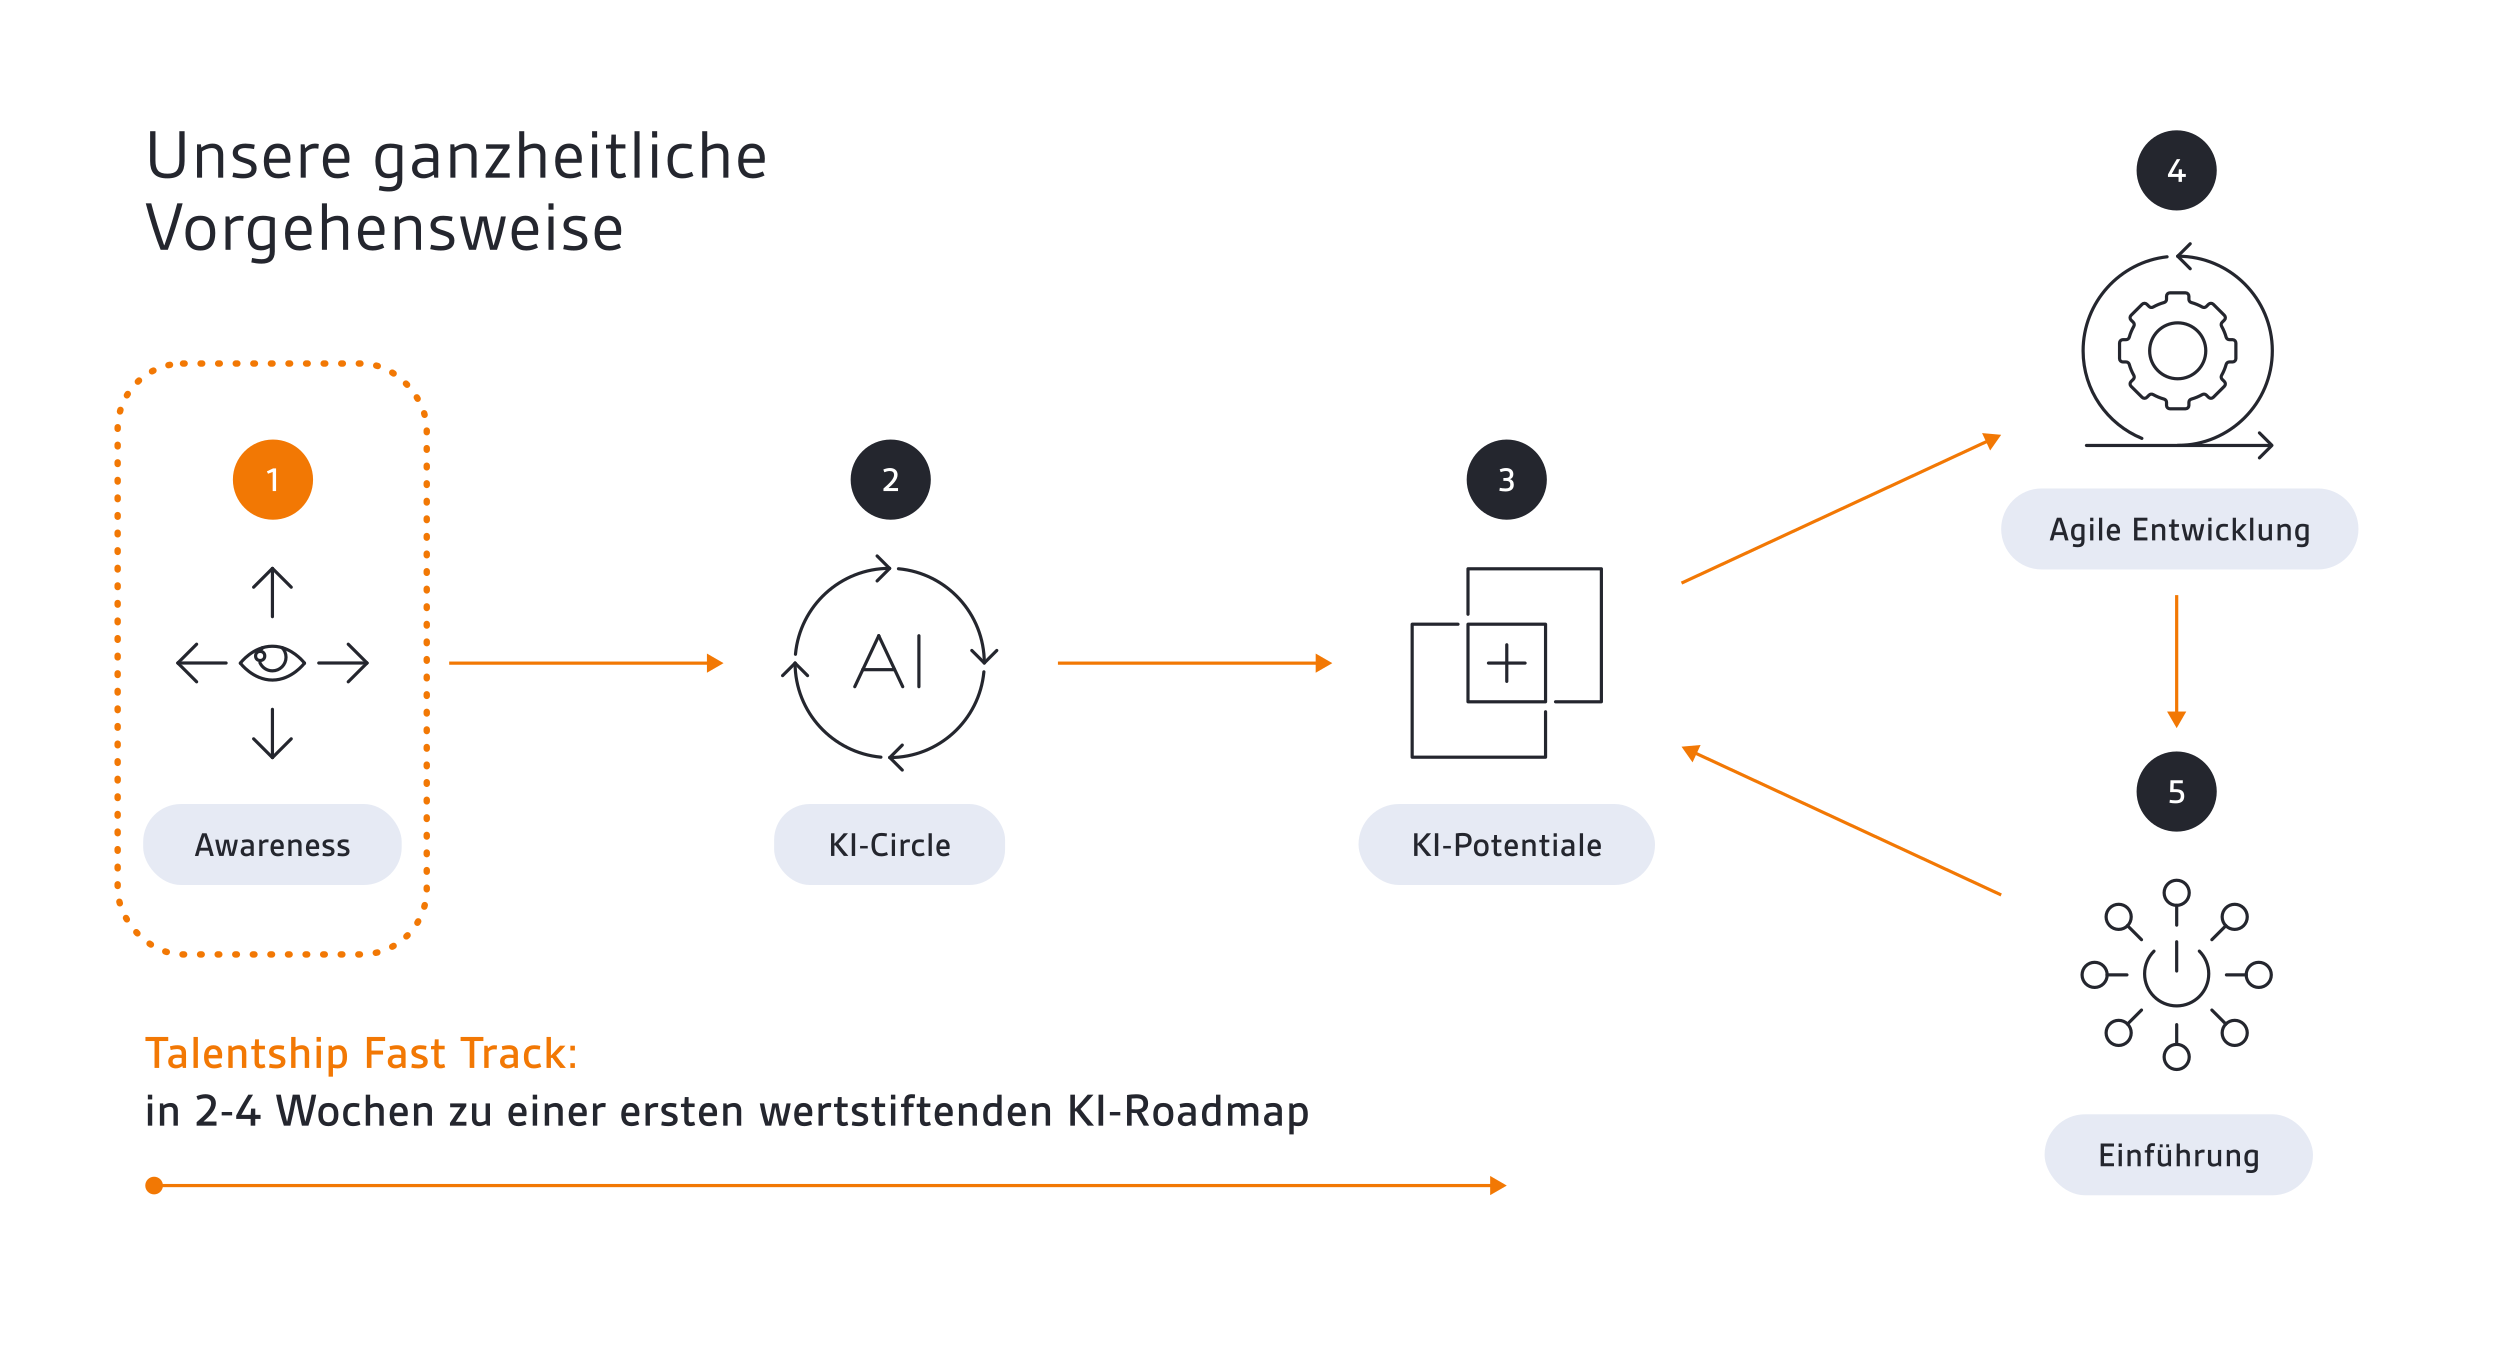 <?xml version="1.0" encoding="UTF-8"?>
<svg preserveAspectRatio="xMidYMid slice" width="68px" height="37px" xmlns="http://www.w3.org/2000/svg" id="Ebene_1" viewBox="0 0 1559.055 850.394">
  <rect y="0" width="1559.055" height="850.394" fill="#fff"></rect>
  <path d="m96.372,650.255h-5.67v-2.55h14.22v2.55h-5.67v16.77h-2.88v-16.77Z" fill="#f27804"></path>
  <path d="m110.742,658.684c.75,0,1.71.061,2.55.18v-.959c0-1.98-.96-2.641-2.85-2.641-1.26,0-2.85.3-3.99.601l-.48-2.311c1.29-.33,2.97-.689,4.65-.689,3.27,0,5.4,1.35,5.4,4.739v9.42h-2.01l-.27-1.17c-.96.78-2.34,1.47-4.11,1.47-2.58,0-4.74-1.47-4.74-4.319,0-2.88,2.19-4.32,5.85-4.32h0Zm-.63,6.39c1.17,0,2.37-.45,3.18-1.08v-3.149c-.84-.09-1.92-.15-2.52-.15-1.89,0-3.09.66-3.09,2.221,0,1.439.99,2.159,2.43,2.159h0Z" fill="#f27804"></path>
  <path d="m120.672,647.705h2.729v19.319h-2.729v-19.319h0Z" fill="#f27804"></path>
  <path d="m133.121,652.865c3.6,0,5.43,2.46,5.43,6.18,0,.689-.06,1.439-.18,2.04h-8.339c.18,2.43,1.2,3.84,3.6,3.84,1.38,0,2.79-.45,3.93-.931l.84,2.19c-1.35.63-3,1.14-4.86,1.14-4.02,0-6.3-2.31-6.3-7.109,0-4.65,2.13-7.35,5.88-7.35h0Zm2.7,6.06c-.03-2.04-.72-3.66-2.73-3.66-1.98,0-2.91,1.53-3.06,3.66h5.79Z" fill="#f27804"></path>
  <path d="m142.391,653.165h2.04l.21,1.2c1.2-.84,2.73-1.5,4.47-1.5,2.939,0,4.5,1.77,4.5,4.649v9.51h-2.73v-9.18c0-1.74-.78-2.58-2.37-2.58-1.26,0-2.52.54-3.39,1.08v10.68h-2.729v-13.859h-.001Z" fill="#f27804"></path>
  <path d="m158.74,655.445h-2.04v-2.04l2.16-.12.21-4.08h2.4v3.96h3.75v2.28h-3.75v7.709c0,1.2.36,1.771,1.41,1.771.6,0,1.32-.181,2.04-.45l.66,2.16c-.84.359-1.92.659-3.09.659-2.31,0-3.75-1.17-3.75-3.989v-7.859h0Z" fill="#f27804"></path>
  <path d="m168.16,664.414c1.11.24,2.76.511,4.08.511,1.71,0,2.97-.45,2.97-1.71,0-1.17-1.14-1.47-3.18-2.13-2.28-.75-4.23-1.62-4.23-4.11,0-2.609,2.07-4.109,5.55-4.109,1.23,0,2.76.18,3.9.45l-.36,2.369c-1.02-.21-2.49-.42-3.6-.42-1.8,0-2.7.57-2.7,1.53,0,1.2,1.35,1.41,3.39,2.1,2.43.84,4.02,1.71,4.02,4.14,0,2.73-1.95,4.29-5.88,4.29-1.44,0-3.06-.21-4.35-.51l.39-2.4h0Z" fill="#f27804"></path>
  <path d="m181.57,647.705h2.729v6.39c1.08-.689,2.43-1.229,3.99-1.229,2.94,0,4.5,1.77,4.5,4.649v9.51h-2.73v-9.18c0-1.74-.78-2.58-2.37-2.58-1.26,0-2.52.54-3.39,1.08v10.68h-2.729v-19.319h0Z" fill="#f27804"></path>
  <path d="m197.41,647.705h2.729v2.97h-2.729v-2.97Zm0,5.46h2.729v13.859h-2.729v-13.859Z" fill="#f27804"></path>
  <path d="m207.639,672.484h-2.729v-19.319h2.04l.27,1.08c.99-.75,2.22-1.38,3.96-1.38,3.39,0,5.25,2.34,5.25,7.17,0,4.919-1.92,7.289-5.94,7.289-.99,0-1.95-.149-2.85-.33v5.49h0Zm2.58-7.47c2.7,0,3.42-1.59,3.42-4.83,0-3.51-.84-4.92-2.97-4.92-1.14,0-2.19.42-3.03.931v8.459c.87.24,1.83.36,2.58.36Z" fill="#f27804"></path>
  <path d="m228.79,647.705h11.37v2.55h-8.49v5.94h7.2v2.489h-7.2v8.34h-2.88v-19.319h0Z" fill="#f27804"></path>
  <path d="m247.66,658.684c.75,0,1.71.061,2.55.18v-.959c0-1.98-.96-2.641-2.85-2.641-1.26,0-2.85.3-3.99.601l-.48-2.311c1.29-.33,2.97-.689,4.65-.689,3.27,0,5.4,1.35,5.4,4.739v9.42h-2.01l-.27-1.17c-.96.78-2.34,1.47-4.11,1.47-2.58,0-4.74-1.47-4.74-4.319,0-2.88,2.19-4.32,5.85-4.32h0Zm-.63,6.39c1.17,0,2.37-.45,3.18-1.08v-3.149c-.84-.09-1.92-.15-2.52-.15-1.89,0-3.09.66-3.09,2.221,0,1.439.99,2.159,2.43,2.159h0Z" fill="#f27804"></path>
  <path d="m256.9,664.414c1.11.24,2.76.511,4.08.511,1.71,0,2.97-.45,2.97-1.71,0-1.17-1.14-1.47-3.18-2.13-2.28-.75-4.23-1.62-4.23-4.11,0-2.609,2.07-4.109,5.55-4.109,1.23,0,2.76.18,3.9.45l-.36,2.369c-1.02-.21-2.49-.42-3.6-.42-1.8,0-2.7.57-2.7,1.53,0,1.2,1.35,1.41,3.39,2.1,2.43.84,4.02,1.71,4.02,4.14,0,2.73-1.95,4.29-5.88,4.29-1.44,0-3.06-.21-4.35-.51l.39-2.4h0Z" fill="#f27804"></path>
  <path d="m270.82,655.445h-2.04v-2.04l2.16-.12.21-4.08h2.4v3.96h3.75v2.28h-3.75v7.709c0,1.2.36,1.771,1.41,1.771.6,0,1.32-.181,2.04-.45l.66,2.16c-.84.359-1.92.659-3.09.659-2.31,0-3.75-1.17-3.75-3.989v-7.859h0Z" fill="#f27804"></path>
  <path d="m292.899,650.255h-5.669v-2.55h14.219v2.55h-5.67v16.77h-2.88v-16.77h0Z" fill="#f27804"></path>
  <path d="m301.99,653.165h2.04l.3,1.62c1.2-1.32,2.49-1.92,4.02-1.92.54,0,1.17.06,1.62.149l-.24,2.521c-.57-.09-1.02-.12-1.44-.12-1.56,0-2.669.51-3.57,1.47v10.14h-2.729v-13.859h0Z" fill="#f27804"></path>
  <path d="m317.679,658.684c.75,0,1.71.061,2.55.18v-.959c0-1.98-.96-2.641-2.85-2.641-1.26,0-2.85.3-3.99.601l-.48-2.311c1.29-.33,2.97-.689,4.65-.689,3.27,0,5.4,1.35,5.4,4.739v9.42h-2.01l-.27-1.17c-.96.78-2.34,1.47-4.11,1.47-2.58,0-4.74-1.47-4.74-4.319,0-2.88,2.19-4.32,5.85-4.32h0Zm-.63,6.39c1.17,0,2.37-.45,3.18-1.08v-3.149c-.84-.09-1.92-.15-2.52-.15-1.89,0-3.09.66-3.09,2.221,0,1.439.99,2.159,2.43,2.159h0Z" fill="#f27804"></path>
  <path d="m326.709,660.035c0-4.38,1.709-7.17,6.569-7.17,1.23,0,2.49.18,3.66.45l-.36,2.31c-.96-.18-2.25-.36-3.24-.36-2.79,0-3.84,1.38-3.84,4.83,0,2.91.75,4.8,3.54,4.8,1.2,0,2.67-.36,3.75-.78l.75,2.25c-1.29.54-2.939.96-4.62.96-4.29,0-6.209-2.64-6.209-7.289h0Z" fill="#f27804"></path>
  <path d="m340.839,647.705h2.729v11.46l.12.029c2.01-2.069,3.9-4.17,5.52-6.029h3.33l.03.06c-1.71,1.98-3.78,4.141-5.76,6.12,1.56,2.189,3.72,4.979,6.06,7.62l-.03.06h-3.48c-1.65-1.89-3.45-4.26-4.83-6.27h-.96v6.27h-2.729v-19.319h0Z" fill="#f27804"></path>
  <path d="m355.688,653.165h2.82v2.97h-2.82v-2.97Zm0,10.89h2.82v2.97h-2.82v-2.97Z" fill="#f27804"></path>
  <path d="m92.202,683.705h2.729v2.97h-2.729v-2.97Zm0,5.46h2.729v13.859h-2.729v-13.859Z" fill="#24262e"></path>
  <path d="m99.702,689.165h2.039l.21,1.2c1.2-.84,2.73-1.5,4.471-1.5,2.939,0,4.499,1.77,4.499,4.649v9.51h-2.729v-9.18c0-1.74-.78-2.58-2.37-2.58-1.26,0-2.52.54-3.39,1.08v10.68h-2.729v-13.859h0Z" fill="#24262e"></path>
  <path d="m122.621,700.864c5.64-4.859,9.03-8.489,9.03-11.729,0-1.95-1.23-3.18-3.66-3.18-1.59,0-3.39.54-4.62,1.05l-.87-2.31c1.53-.69,3.63-1.29,5.67-1.29,3.69,0,6.45,1.95,6.45,5.67,0,4.199-3.57,7.709-7.62,11.279l.03.12h7.979v2.55h-12.39v-2.16h0Z" fill="#24262e"></path>
  <path d="m138.251,694.505h6.51v2.13h-6.51v-2.13Z" fill="#24262e"></path>
  <path d="m147.31,696.724c2.16-4.2,4.771-8.579,7.53-13.02h2.97c-2.64,4.29-5.189,8.55-7.319,12.6h5.819l.271-3.93h2.609v3.93h3.3v2.55h-3.3v4.17h-2.88v-4.17h-9v-2.13h0Z" fill="#24262e"></path>
  <path d="m172.152,683.705h2.97c.99,5.37,2.43,11.58,3.84,16.68h.12c1.17-4.92,2.52-11.22,3.48-16.68h4.32c.96,5.46,2.31,11.76,3.48,16.68h.12c1.41-5.1,2.85-11.31,3.84-16.68h2.88c-1.23,6.63-3.27,14.729-4.86,19.319h-4.05c-1.02-4.14-2.55-11.1-3.54-16.379h-.12c-.99,5.279-2.52,12.239-3.54,16.379h-4.08c-1.56-4.59-3.63-12.689-4.86-19.319h0Z" fill="#24262e"></path>
  <path d="m198.521,696.094c0-4.35,1.71-7.229,6.27-7.229,4.53,0,6.24,2.88,6.24,7.229s-1.71,7.229-6.24,7.229c-4.56,0-6.27-2.88-6.27-7.229Zm9.72,0c0-2.729-.63-4.83-3.45-4.83-2.85,0-3.479,2.101-3.479,4.83s.63,4.83,3.479,4.83c2.82,0,3.45-2.101,3.45-4.83Z" fill="#24262e"></path>
  <path d="m213.971,696.035c0-4.38,1.709-7.17,6.569-7.17,1.23,0,2.49.18,3.66.45l-.36,2.31c-.96-.18-2.25-.36-3.24-.36-2.79,0-3.84,1.38-3.84,4.83,0,2.91.75,4.8,3.54,4.8,1.2,0,2.67-.36,3.75-.78l.75,2.25c-1.29.54-2.939.96-4.62.96-4.29,0-6.209-2.64-6.209-7.289h0Z" fill="#24262e"></path>
  <path d="m228.101,683.705h2.729v6.39c1.08-.689,2.43-1.229,3.99-1.229,2.939,0,4.5,1.77,4.5,4.649v9.51h-2.73v-9.18c0-1.74-.78-2.58-2.37-2.58-1.26,0-2.52.54-3.39,1.08v10.68h-2.729v-19.319h0Z" fill="#24262e"></path>
  <path d="m248.89,688.865c3.6,0,5.43,2.46,5.43,6.18,0,.689-.06,1.439-.18,2.04h-8.339c.18,2.43,1.2,3.84,3.6,3.84,1.38,0,2.79-.45,3.93-.931l.84,2.19c-1.35.63-3,1.14-4.86,1.14-4.02,0-6.3-2.31-6.3-7.109,0-4.65,2.13-7.35,5.88-7.35h-.001Zm2.7,6.06c-.03-2.04-.72-3.66-2.73-3.66-1.979,0-2.91,1.53-3.06,3.66h5.79Z" fill="#24262e"></path>
  <path d="m258.16,689.165h2.04l.21,1.2c1.2-.84,2.73-1.5,4.47-1.5,2.94,0,4.5,1.77,4.5,4.649v9.51h-2.73v-9.18c0-1.74-.78-2.58-2.37-2.58-1.26,0-2.52.54-3.39,1.08v10.68h-2.729v-13.859h0Z" fill="#24262e"></path>
  <path d="m280.599,701.314l6.6-9.75h-6.479v-2.399h10.08v1.71l-6.6,9.749h6.66v2.4h-10.259v-1.71h-.002Z" fill="#24262e"></path>
  <path d="m294.339,689.165h2.73v9.18c0,1.74.81,2.58,2.4,2.58,1.23,0,2.52-.511,3.36-1.05v-10.71h2.73v13.859h-2.04l-.24-1.17c-1.17.84-2.7,1.47-4.41,1.47-2.94,0-4.53-1.77-4.53-4.649v-9.51Z" fill="#24262e"></path>
  <path d="m322.959,688.865c3.6,0,5.43,2.46,5.43,6.18,0,.689-.06,1.439-.18,2.04h-8.339c.18,2.43,1.2,3.84,3.6,3.84,1.38,0,2.79-.45,3.93-.931l.84,2.19c-1.35.63-3,1.14-4.86,1.14-4.02,0-6.3-2.31-6.3-7.109,0-4.65,2.13-7.35,5.88-7.35h-.001Zm2.7,6.06c-.03-2.04-.72-3.66-2.73-3.66-1.98,0-2.91,1.53-3.06,3.66h5.79Z" fill="#24262e"></path>
  <path d="m332.229,683.705h2.729v2.97h-2.729v-2.97Zm0,5.46h2.729v13.859h-2.729v-13.859Z" fill="#24262e"></path>
  <path d="m339.728,689.165h2.04l.21,1.2c1.2-.84,2.73-1.5,4.47-1.5,2.94,0,4.5,1.77,4.5,4.649v9.51h-2.73v-9.18c0-1.74-.78-2.58-2.37-2.58-1.26,0-2.52.54-3.39,1.08v10.68h-2.729v-13.859h0Z" fill="#24262e"></path>
  <path d="m360.518,688.865c3.6,0,5.43,2.46,5.43,6.18,0,.689-.06,1.439-.18,2.04h-8.339c.18,2.43,1.2,3.84,3.6,3.84,1.38,0,2.79-.45,3.93-.931l.84,2.19c-1.35.63-3,1.14-4.86,1.14-4.02,0-6.3-2.31-6.3-7.109,0-4.65,2.13-7.35,5.88-7.35h-.001Zm2.7,6.06c-.03-2.04-.72-3.66-2.73-3.66-1.979,0-2.91,1.53-3.06,3.66h5.79Z" fill="#24262e"></path>
  <path d="m369.788,689.165h2.04l.3,1.62c1.2-1.32,2.49-1.92,4.02-1.92.54,0,1.17.06,1.62.149l-.24,2.521c-.57-.09-1.02-.12-1.44-.12-1.56,0-2.669.51-3.57,1.47v10.14h-2.729v-13.859h0Z" fill="#24262e"></path>
  <path d="m393.307,688.865c3.6,0,5.43,2.46,5.43,6.18,0,.689-.06,1.439-.18,2.04h-8.339c.18,2.43,1.2,3.84,3.6,3.84,1.38,0,2.79-.45,3.93-.931l.84,2.19c-1.35.63-3,1.14-4.86,1.14-4.02,0-6.3-2.31-6.3-7.109,0-4.65,2.13-7.35,5.88-7.35h-.001Zm2.7,6.06c-.03-2.04-.72-3.66-2.73-3.66-1.98,0-2.91,1.53-3.06,3.66h5.79Z" fill="#24262e"></path>
  <path d="m402.577,689.165h2.04l.3,1.62c1.2-1.32,2.49-1.92,4.02-1.92.54,0,1.17.06,1.62.149l-.24,2.521c-.57-.09-1.02-.12-1.44-.12-1.56,0-2.669.51-3.57,1.47v10.14h-2.729v-13.859h0Z" fill="#24262e"></path>
  <path d="m412.777,700.414c1.11.24,2.76.511,4.08.511,1.71,0,2.97-.45,2.97-1.71,0-1.17-1.14-1.47-3.18-2.13-2.28-.75-4.23-1.62-4.23-4.11,0-2.609,2.07-4.109,5.55-4.109,1.23,0,2.76.18,3.9.45l-.36,2.369c-1.02-.21-2.49-.42-3.6-.42-1.8,0-2.7.57-2.7,1.53,0,1.2,1.35,1.41,3.39,2.1,2.43.84,4.02,1.71,4.02,4.14,0,2.73-1.95,4.29-5.88,4.29-1.44,0-3.06-.21-4.35-.51l.39-2.4h0Z" fill="#24262e"></path>
  <path d="m426.696,691.445h-2.04v-2.04l2.16-.12.21-4.08h2.4v3.96h3.75v2.28h-3.75v7.709c0,1.2.36,1.771,1.41,1.771.6,0,1.32-.181,2.04-.45l.66,2.16c-.84.359-1.92.659-3.09.659-2.31,0-3.75-1.17-3.75-3.989v-7.859h0Z" fill="#24262e"></path>
  <path d="m441.757,688.865c3.6,0,5.43,2.46,5.43,6.18,0,.689-.06,1.439-.18,2.04h-8.339c.18,2.43,1.2,3.84,3.6,3.84,1.38,0,2.79-.45,3.93-.931l.84,2.19c-1.35.63-3,1.14-4.86,1.14-4.02,0-6.3-2.31-6.3-7.109,0-4.65,2.13-7.35,5.88-7.35h-.001Zm2.7,6.06c-.03-2.04-.72-3.66-2.73-3.66-1.98,0-2.91,1.53-3.06,3.66h5.79Z" fill="#24262e"></path>
  <path d="m451.026,689.165h2.04l.21,1.2c1.2-.84,2.73-1.5,4.47-1.5,2.94,0,4.5,1.77,4.5,4.649v9.51h-2.73v-9.18c0-1.74-.78-2.58-2.37-2.58-1.26,0-2.52.54-3.39,1.08v10.68h-2.729v-13.859h0Z" fill="#24262e"></path>
  <path d="m473.828,689.165h2.7c.72,3.93,1.62,7.859,2.67,11.369h.12c.84-3.479,1.71-7.619,2.34-11.369h3.72c.63,3.75,1.47,7.89,2.34,11.369h.12c1.02-3.51,1.92-7.439,2.64-11.369h2.61c-.81,4.71-2.19,10.38-3.45,13.859h-3.66c-.84-3.33-1.77-7.62-2.46-11.43h-.12c-.69,3.81-1.62,8.1-2.46,11.43h-3.66c-1.23-3.479-2.61-9.149-3.45-13.859Z" fill="#24262e"></path>
  <path d="m501.157,688.865c3.6,0,5.43,2.46,5.43,6.18,0,.689-.06,1.439-.18,2.04h-8.339c.18,2.43,1.2,3.84,3.6,3.84,1.38,0,2.79-.45,3.93-.931l.84,2.19c-1.35.63-3,1.14-4.86,1.14-4.02,0-6.3-2.31-6.3-7.109,0-4.65,2.13-7.35,5.88-7.35h-.001Zm2.7,6.06c-.03-2.04-.72-3.66-2.73-3.66-1.979,0-2.91,1.53-3.06,3.66h5.79Z" fill="#24262e"></path>
  <path d="m510.457,689.165h2.04l.3,1.62c1.2-1.32,2.49-1.92,4.02-1.92.54,0,1.17.06,1.62.149l-.24,2.521c-.57-.09-1.02-.12-1.44-.12-1.56,0-2.669.51-3.57,1.47v10.14h-2.729v-13.859h0Z" fill="#24262e"></path>
  <path d="m522.156,691.445h-2.04v-2.04l2.16-.12.21-4.08h2.4v3.96h3.75v2.28h-3.75v7.709c0,1.2.36,1.771,1.41,1.771.6,0,1.32-.181,2.04-.45l.66,2.16c-.84.359-1.92.659-3.09.659-2.31,0-3.75-1.17-3.75-3.989v-7.859h0Z" fill="#24262e"></path>
  <path d="m531.576,700.414c1.11.24,2.76.511,4.08.511,1.71,0,2.97-.45,2.97-1.71,0-1.17-1.14-1.47-3.18-2.13-2.28-.75-4.23-1.62-4.23-4.11,0-2.609,2.07-4.109,5.55-4.109,1.23,0,2.76.18,3.9.45l-.36,2.369c-1.02-.21-2.49-.42-3.6-.42-1.8,0-2.7.57-2.7,1.53,0,1.2,1.35,1.41,3.39,2.1,2.43.84,4.02,1.71,4.02,4.14,0,2.73-1.95,4.29-5.88,4.29-1.44,0-3.06-.21-4.35-.51l.39-2.4h0Z" fill="#24262e"></path>
  <path d="m545.496,691.445h-2.04v-2.04l2.16-.12.21-4.08h2.4v3.96h3.75v2.28h-3.75v7.709c0,1.2.36,1.771,1.41,1.771.6,0,1.32-.181,2.04-.45l.66,2.16c-.84.359-1.92.659-3.09.659-2.31,0-3.75-1.17-3.75-3.989v-7.859h0Z" fill="#24262e"></path>
  <path d="m555.606,683.705h2.729v2.97h-2.729v-2.97Zm0,5.46h2.729v13.859h-2.729v-13.859Z" fill="#24262e"></path>
  <path d="m563.945,691.445h-2.04v-2.04l2.04-.12v-1.41c0-3,1.59-4.47,4.62-4.47.75,0,1.44.09,2.1.18l-.18,2.37c-.54-.09-1.23-.15-1.74-.15-1.44,0-2.07.511-2.07,2.07v1.29h3.06v2.28h-3.06v11.579h-2.73v-11.579h0Z" fill="#24262e"></path>
  <path d="m573.695,691.445h-2.04v-2.04l2.16-.12.21-4.08h2.4v3.96h3.75v2.28h-3.75v7.709c0,1.2.36,1.771,1.41,1.771.6,0,1.32-.181,2.04-.45l.66,2.16c-.84.359-1.92.659-3.09.659-2.31,0-3.75-1.17-3.75-3.989v-7.859h0Z" fill="#24262e"></path>
  <path d="m588.754,688.865c3.6,0,5.43,2.46,5.43,6.18,0,.689-.06,1.439-.18,2.04h-8.339c.18,2.43,1.2,3.84,3.6,3.84,1.38,0,2.79-.45,3.93-.931l.84,2.19c-1.35.63-3,1.14-4.86,1.14-4.02,0-6.3-2.31-6.3-7.109,0-4.65,2.13-7.35,5.88-7.35h-.001Zm2.7,6.06c-.03-2.04-.72-3.66-2.73-3.66-1.979,0-2.91,1.53-3.06,3.66h5.79Z" fill="#24262e"></path>
  <path d="m598.024,689.165h2.04l.21,1.2c1.2-.84,2.73-1.5,4.47-1.5,2.94,0,4.5,1.77,4.5,4.649v9.51h-2.73v-9.18c0-1.74-.78-2.58-2.37-2.58-1.26,0-2.52.54-3.39,1.08v10.68h-2.729v-13.859h0Z" fill="#24262e"></path>
  <path d="m613.114,696.184c0-4.859,1.98-7.319,5.97-7.319.99,0,1.92.149,2.82.3v-5.46h2.73v19.319h-2.04l-.27-1.05c-1.02.78-2.16,1.35-3.84,1.35-3.36,0-5.37-2.22-5.37-7.14h0Zm8.79,3.81v-8.489c-.81-.18-1.74-.3-2.49-.3-2.64,0-3.51,1.56-3.51,4.949,0,3.36.84,4.771,3,4.771,1.08,0,2.13-.36,3-.931h0Z" fill="#24262e"></path>
  <path d="m634.353,688.865c3.6,0,5.43,2.46,5.43,6.18,0,.689-.06,1.439-.18,2.04h-8.339c.18,2.43,1.2,3.84,3.6,3.84,1.38,0,2.79-.45,3.93-.931l.84,2.19c-1.35.63-3,1.14-4.86,1.14-4.02,0-6.3-2.31-6.3-7.109,0-4.65,2.13-7.35,5.88-7.35h-.001Zm2.7,6.06c-.03-2.04-.72-3.66-2.73-3.66-1.98,0-2.91,1.53-3.06,3.66h5.79Z" fill="#24262e"></path>
  <path d="m643.623,689.165h2.04l.21,1.2c1.2-.84,2.73-1.5,4.47-1.5,2.939,0,4.5,1.77,4.5,4.649v9.51h-2.73v-9.18c0-1.74-.78-2.58-2.37-2.58-1.26,0-2.52.54-3.39,1.08v10.68h-2.729v-13.859h0Z" fill="#24262e"></path>
  <path d="m667.472,683.705h2.88v8.76l.09.03c2.58-2.7,5.459-5.88,7.83-8.79h3.51l.06.09c-2.4,2.88-5.4,6.12-8.04,8.85,2.52,3.33,5.34,6.84,8.37,10.29l-.06.09h-3.72c-2.55-3-4.89-5.97-7.08-8.939h-.96v8.939h-2.88v-19.319h0Z" fill="#24262e"></path>
  <path d="m685.082,683.705h2.88v19.319h-2.88v-19.319h0Z" fill="#24262e"></path>
  <path d="m692.133,694.505h6.51v2.13h-6.51v-2.13Z" fill="#24262e"></path>
  <path d="m702.842,683.915c1.59-.24,3.93-.479,5.76-.479,4.2,0,7.38,1.319,7.38,5.789,0,3.21-1.62,4.86-4.11,5.55,1.29,2.55,3,5.43,4.74,8.19l-.03.06h-3.39c-1.56-2.58-3.09-5.34-4.35-7.83-1.26,0-2.19-.06-3.12-.18v8.01h-2.88v-19.109h0Zm5.61,8.939c2.79,0,4.56-.659,4.56-3.449,0-2.73-1.71-3.45-4.44-3.45-.81,0-1.92.06-2.85.15v6.629c.96.091,2.13.12,2.73.12h0Z" fill="#24262e"></path>
  <path d="m719.221,696.094c0-4.35,1.71-7.229,6.27-7.229,4.53,0,6.239,2.88,6.239,7.229s-1.709,7.229-6.239,7.229c-4.56,0-6.27-2.88-6.27-7.229Zm9.72,0c0-2.729-.63-4.83-3.45-4.83-2.85,0-3.48,2.101-3.48,4.83s.63,4.83,3.48,4.83c2.82,0,3.45-2.101,3.45-4.83Z" fill="#24262e"></path>
  <path d="m740.371,694.684c.75,0,1.71.061,2.55.18v-.959c0-1.98-.96-2.641-2.85-2.641-1.26,0-2.85.3-3.99.601l-.48-2.311c1.29-.33,2.97-.689,4.65-.689,3.27,0,5.4,1.35,5.4,4.739v9.42h-2.01l-.27-1.17c-.96.78-2.34,1.47-4.11,1.47-2.58,0-4.74-1.47-4.74-4.319,0-2.88,2.19-4.32,5.85-4.32h0Zm-.63,6.39c1.17,0,2.37-.45,3.18-1.08v-3.149c-.84-.09-1.92-.15-2.52-.15-1.89,0-3.09.66-3.09,2.221,0,1.439.99,2.159,2.43,2.159h0Z" fill="#24262e"></path>
  <path d="m749.551,696.184c0-4.859,1.98-7.319,5.97-7.319.99,0,1.92.149,2.82.3v-5.46h2.73v19.319h-2.04l-.27-1.05c-1.02.78-2.16,1.35-3.84,1.35-3.36,0-5.37-2.22-5.37-7.14h0Zm8.79,3.81v-8.489c-.81-.18-1.74-.3-2.49-.3-2.64,0-3.51,1.56-3.51,4.949,0,3.36.84,4.771,3,4.771,1.08,0,2.13-.36,3-.931h0Z" fill="#24262e"></path>
  <path d="m765.841,689.165h2.04l.21,1.2c.99-.721,2.4-1.5,4.2-1.5,1.59,0,2.79.6,3.51,1.71,1.41-1.021,2.76-1.71,4.53-1.71,2.849,0,4.379,1.89,4.379,4.77v9.39h-2.729v-9.09c0-1.77-.811-2.67-2.31-2.67-.96,0-2.04.391-3.12,1.141.06.39.09.81.09,1.229v9.39h-2.73v-9.09c0-1.77-.81-2.67-2.28-2.67-.99,0-2.1.42-3.06,1.05v10.71h-2.729v-13.859h-.001Z" fill="#24262e"></path>
  <path d="m794.131,694.684c.75,0,1.71.061,2.55.18v-.959c0-1.98-.96-2.641-2.851-2.641-1.26,0-2.85.3-3.989.601l-.48-2.311c1.29-.33,2.97-.689,4.65-.689,3.27,0,5.399,1.35,5.399,4.739v9.42h-2.01l-.271-1.17c-.96.78-2.34,1.47-4.109,1.47-2.58,0-4.74-1.47-4.74-4.319,0-2.88,2.19-4.32,5.851-4.32h0Zm-.631,6.39c1.17,0,2.37-.45,3.181-1.08v-3.149c-.84-.09-1.92-.15-2.521-.15-1.89,0-3.09.66-3.09,2.221,0,1.439.99,2.159,2.43,2.159h0Z" fill="#24262e"></path>
  <path d="m806.79,708.484h-2.729v-19.319h2.039l.271,1.08c.99-.75,2.22-1.38,3.96-1.38,3.39,0,5.25,2.34,5.25,7.17,0,4.919-1.92,7.289-5.94,7.289-.989,0-1.949-.149-2.85-.33v5.49h-.001Zm2.58-7.47c2.699,0,3.42-1.59,3.42-4.83,0-3.51-.84-4.92-2.97-4.92-1.141,0-2.19.42-3.03.931v8.459c.87.24,1.83.36,2.58.36Z" fill="#24262e"></path>
  <path d="m93.612,82.849h3.33v18.179c0,6.03,1.935,8.325,7.47,8.325,5.489,0,7.425-2.295,7.425-8.325v-18.179h3.284v18.584c0,7.109-2.97,10.845-10.754,10.845s-10.755-3.735-10.755-10.845c0,0,0-18.584,0-18.584Z" fill="#24262e"></path>
  <path d="m122.862,91.039h2.43l.271,2.024c1.755-1.26,4.095-2.475,7.02-2.475,3.96,0,6.615,2.25,6.615,6.84v14.399h-3.15v-14.084c0-3.105-1.484-4.365-4.004-4.365-2.25,0-4.5,1.035-6.03,2.07v16.379h-3.149v-20.789h-.003Z" fill="#24262e"></path>
  <path d="m145.495,108.678c1.621.404,4.186.81,6.211.81,2.924,0,5.129-.855,5.129-3.285,0-2.024-1.574-2.609-4.814-3.645-3.375-1.08-6.885-2.16-6.885-6.12,0-3.734,3.061-5.85,7.92-5.85,1.844,0,4.184.315,5.805.675l-.451,2.745c-1.484-.314-3.779-.63-5.443-.63-3.061,0-4.59,1.08-4.59,2.925,0,2.16,2.16,2.565,5.398,3.6,3.871,1.26,6.256,2.521,6.256,6.12,0,4.095-3.016,6.255-8.461,6.255-2.25,0-4.59-.36-6.613-.855l.539-2.744h0Z" fill="#24262e"></path>
  <path d="m173.216,90.588c5.443,0,7.918,4.095,7.918,9.314,0,.99-.09,1.845-.18,2.655h-13.184c.225,4.185,1.754,6.93,6.119,6.93,2.16,0,4.186-.675,5.984-1.53l1.08,2.521c-1.934.944-4.365,1.8-7.244,1.8-5.76,0-9.18-3.465-9.18-10.62,0-6.93,3.15-11.069,8.686-11.069h0Zm4.814,9.45c-.045-3.375-1.125-6.66-4.859-6.66-3.465,0-5.221,2.835-5.4,6.66h10.26-.001Z" fill="#24262e"></path>
  <path d="m187.524,91.039h2.43l.361,2.52c1.889-2.069,3.824-2.97,6.119-2.97.855,0,1.801.135,2.385.271l-.314,2.925c-.811-.136-1.439-.226-2.16-.226-2.34,0-4.23.945-5.67,2.565v15.704h-3.15v-20.789h0Z" fill="#24262e"></path>
  <path d="m210.026,90.588c5.443,0,7.918,4.095,7.918,9.314,0,.99-.09,1.845-.18,2.655h-13.184c.225,4.185,1.754,6.93,6.119,6.93,2.16,0,4.186-.675,5.984-1.53l1.08,2.521c-1.934.944-4.365,1.8-7.244,1.8-5.76,0-9.18-3.465-9.18-10.62,0-6.93,3.15-11.069,8.686-11.069h0Zm4.814,9.45c-.045-3.375-1.125-6.66-4.859-6.66-3.465,0-5.221,2.835-5.4,6.66h10.26-.001Z" fill="#24262e"></path>
  <path d="m242.606,117.677c2.924,0,5.129-.854,5.129-4.77v-2.34c-1.484.944-3.195,1.62-5.535,1.62-5.354,0-8.1-3.51-8.1-10.665,0-7.244,2.836-10.935,9.404-10.935,2.701,0,5.355.63,7.381,1.305v20.925c0,5.624-3.195,7.649-8.371,7.649-2.068,0-4.363-.315-6.254-.765l.449-2.79c1.711.405,3.961.765,5.896.765h.001Zm5.129-9.765v-14.084c-1.305-.36-2.881-.585-4.186-.585-4.68,0-6.209,2.835-6.209,8.279,0,5.354,1.484,7.92,5.266,7.92,1.664,0,3.51-.495,5.129-1.53h0Z" fill="#24262e"></path>
  <path d="m265.555,99.454c1.35,0,3.104.135,4.59.359v-2.024c0-3.42-1.891-4.41-4.814-4.41-1.98,0-4.365.45-6.121.945l-.629-2.61c1.889-.54,4.455-1.125,6.975-1.125,4.363,0,7.738,1.71,7.738,6.885v14.354h-2.475l-.314-1.845c-1.619,1.26-3.824,2.295-6.525,2.295-3.824,0-7.02-2.115-7.02-6.39,0-4.455,3.42-6.435,8.596-6.435h-.001Zm-1.08,10.214c1.934,0,4.094-.765,5.67-2.024v-5.445c-1.531-.135-3.375-.27-4.545-.27-3.195,0-5.4,1.035-5.4,3.87,0,2.564,1.756,3.869,4.275,3.869h0Z" fill="#24262e"></path>
  <path d="m280.854,91.039h2.43l.27,2.024c1.756-1.26,4.096-2.475,7.02-2.475,3.961,0,6.615,2.25,6.615,6.84v14.399h-3.15v-14.084c0-3.105-1.484-4.365-4.004-4.365-2.25,0-4.5,1.035-6.031,2.07v16.379h-3.148v-20.789h-.002,0Z" fill="#24262e"></path>
  <path d="m302.858,109.757l10.891-15.974h-10.621v-2.745h14.625v2.07l-10.889,15.974h10.979v2.745h-14.984v-2.07h0Z" fill="#24262e"></path>
  <path d="m323.784,82.849h3.148v9.944c1.666-1.125,3.871-2.205,6.525-2.205,4.051,0,6.66,2.25,6.66,6.84v14.399h-3.15v-14.084c0-3.105-1.484-4.365-4.004-4.365-2.25,0-4.5,1.035-6.031,2.07v16.379h-3.148v-28.979h0Z" fill="#24262e"></path>
  <path d="m354.923,90.588c5.443,0,7.918,4.095,7.918,9.314,0,.99-.09,1.845-.18,2.655h-13.184c.225,4.185,1.754,6.93,6.119,6.93,2.16,0,4.186-.675,5.984-1.53l1.08,2.521c-1.934.944-4.365,1.8-7.244,1.8-5.76,0-9.18-3.465-9.18-10.62,0-6.93,3.15-11.069,8.686-11.069h0Zm4.814,9.45c-.045-3.375-1.125-6.66-4.859-6.66-3.465,0-5.221,2.835-5.4,6.66h10.26-.001Z" fill="#24262e"></path>
  <path d="m369.233,82.849h3.148v3.96h-3.148v-3.96Zm0,8.189h3.148v20.789h-3.148v-20.789Z" fill="#24262e"></path>
  <path d="m380.932,93.648h-3.016v-2.295l3.15-.18.225-6.21h2.791v6.075h5.939v2.609h-5.939v12.645c0,2.16.494,3.195,2.385,3.195.898,0,1.934-.225,3.148-.72l.855,2.52c-1.17.54-2.699.99-4.365.99-3.238,0-5.174-1.665-5.174-5.805v-12.825h0Z" fill="#24262e"></path>
  <path d="m395.692,82.849h3.148v28.979h-3.148s0-28.979,0-28.979Z" fill="#24262e"></path>
  <path d="m406.673,82.849h3.148v3.96h-3.148v-3.96Zm0,8.189h3.148v20.789h-3.148v-20.789Z" fill="#24262e"></path>
  <path d="m425.93,90.588c1.801,0,3.916.271,5.58.675l-.449,2.7c-1.439-.27-3.51-.585-5.131-.585-4.59,0-6.389,2.475-6.389,8.01,0,4.68,1.305,8.1,6.164,8.1,1.801,0,3.916-.495,5.76-1.26l.945,2.52c-1.846.855-4.32,1.53-6.885,1.53-6.389,0-9.225-4.14-9.225-11.024,0-6.255,2.34-10.665,9.629-10.665h.001Z" fill="#24262e"></path>
  <path d="m437.901,82.849h3.15v9.944c1.664-1.125,3.869-2.205,6.525-2.205,4.049,0,6.658,2.25,6.658,6.84v14.399h-3.148v-14.084c0-3.105-1.486-4.365-4.006-4.365-2.25,0-4.5,1.035-6.029,2.07v16.379h-3.15v-28.979h0Z" fill="#24262e"></path>
  <path d="m469.04,90.588c5.445,0,7.92,4.095,7.92,9.314,0,.99-.09,1.845-.18,2.655h-13.186c.227,4.185,1.756,6.93,6.121,6.93,2.16,0,4.184-.675,5.984-1.53l1.08,2.521c-1.936.944-4.365,1.8-7.246,1.8-5.76,0-9.178-3.465-9.178-10.62,0-6.93,3.148-11.069,8.684-11.069h.001Zm4.814,9.45c-.045-3.375-1.125-6.66-4.859-6.66-3.465,0-5.221,2.835-5.4,6.66h10.26,0Z" fill="#24262e"></path>
  <path d="m90.911,127.849h3.42c2.25,8.64,5.04,17.774,8.01,26.099h.181c2.97-8.324,5.76-17.459,8.009-26.099h3.375c-2.564,9.854-6.659,22.589-9.27,28.979h-4.454c-2.655-6.39-6.75-19.124-9.271-28.979Z" fill="#24262e"></path>
  <path d="m124.933,135.588c6.704,0,9.314,4.41,9.314,10.845s-2.61,10.845-9.314,10.845c-6.66,0-9.27-4.41-9.27-10.845s2.609-10.845,9.27-10.845Zm0,18.899c4.725,0,6.074-3.42,6.074-8.055s-1.35-8.055-6.074-8.055-6.03,3.42-6.03,8.055,1.305,8.055,6.03,8.055Z" fill="#24262e"></path>
  <path d="m140.637,136.039h2.43l.359,2.52c1.891-2.069,3.826-2.97,6.119-2.97.855,0,1.801.135,2.387.271l-.316,2.925c-.809-.136-1.439-.226-2.16-.226-2.34,0-4.229.945-5.67,2.565v15.704h-3.148v-20.789h0Z" fill="#24262e"></path>
  <path d="m163.092,162.677c2.924,0,5.129-.854,5.129-4.77v-2.34c-1.484.944-3.195,1.62-5.535,1.62-5.354,0-8.1-3.51-8.1-10.665,0-7.244,2.836-10.935,9.404-10.935,2.701,0,5.355.63,7.381,1.305v20.925c0,5.624-3.195,7.649-8.371,7.649-2.068,0-4.363-.315-6.254-.765l.449-2.79c1.711.405,3.961.765,5.896.765h.001Zm5.129-9.765v-14.084c-1.305-.36-2.881-.585-4.186-.585-4.68,0-6.209,2.835-6.209,8.279,0,5.354,1.484,7.92,5.266,7.92,1.664,0,3.51-.495,5.129-1.53Z" fill="#24262e"></path>
  <path d="m186.446,135.588c5.445,0,7.92,4.095,7.92,9.314,0,.99-.09,1.845-.18,2.655h-13.186c.227,4.185,1.756,6.93,6.121,6.93,2.16,0,4.184-.675,5.984-1.53l1.08,2.521c-1.936.944-4.365,1.8-7.246,1.8-5.76,0-9.178-3.465-9.178-10.62,0-6.93,3.148-11.069,8.684-11.069h0Zm4.814,9.45c-.045-3.375-1.125-6.66-4.859-6.66-3.465,0-5.221,2.835-5.4,6.66h10.26-.001Z" fill="#24262e"></path>
  <path d="m200.757,127.849h3.148v9.944c1.666-1.125,3.871-2.205,6.525-2.205,4.051,0,6.66,2.25,6.66,6.84v14.399h-3.15v-14.084c0-3.105-1.484-4.365-4.004-4.365-2.25,0-4.5,1.035-6.031,2.07v16.379h-3.148v-28.979h0Z" fill="#24262e"></path>
  <path d="m231.895,135.588c5.445,0,7.92,4.095,7.92,9.314,0,.99-.09,1.845-.18,2.655h-13.186c.227,4.185,1.756,6.93,6.121,6.93,2.16,0,4.184-.675,5.984-1.53l1.08,2.521c-1.936.944-4.365,1.8-7.246,1.8-5.76,0-9.178-3.465-9.178-10.62,0-6.93,3.148-11.069,8.684-11.069h.001Zm4.814,9.45c-.045-3.375-1.125-6.66-4.859-6.66-3.465,0-5.221,2.835-5.4,6.66h10.26-.001Z" fill="#24262e"></path>
  <path d="m246.206,136.039h2.43l.271,2.024c1.754-1.26,4.094-2.475,7.02-2.475,3.959,0,6.613,2.25,6.613,6.84v14.399h-3.148v-14.084c0-3.105-1.486-4.365-4.006-4.365-2.25,0-4.5,1.035-6.029,2.07v16.379h-3.15v-20.789h0Z" fill="#24262e"></path>
  <path d="m268.841,153.678c1.621.404,4.186.81,6.211.81,2.924,0,5.129-.855,5.129-3.285,0-2.024-1.574-2.609-4.814-3.645-3.375-1.08-6.885-2.16-6.885-6.12,0-3.734,3.061-5.85,7.92-5.85,1.844,0,4.184.315,5.805.675l-.451,2.745c-1.484-.314-3.779-.63-5.443-.63-3.061,0-4.59,1.08-4.59,2.925,0,2.16,2.16,2.565,5.398,3.6,3.871,1.26,6.256,2.521,6.256,6.12,0,4.095-3.016,6.255-8.461,6.255-2.25,0-4.59-.36-6.613-.855l.539-2.744h-.001Z" fill="#24262e"></path>
  <path d="m286.93,136.039h3.193c1.217,6.435,2.701,12.284,4.545,17.999h.182c1.529-5.67,2.969-12.06,4.139-17.999h4.59c1.125,5.939,2.564,12.329,4.096,17.999h.18c1.844-5.715,3.33-11.564,4.545-17.999h3.059c-1.35,7.244-3.42,15.074-5.533,20.789h-4.32c-1.439-5.175-3.105-12.06-4.275-17.999h-.18c-1.215,5.939-2.879,12.824-4.32,17.999h-4.365c-2.068-5.715-4.184-13.545-5.533-20.789h-.003Z" fill="#24262e"></path>
  <path d="m327.745,135.588c5.443,0,7.918,4.095,7.918,9.314,0,.99-.09,1.845-.18,2.655h-13.184c.225,4.185,1.754,6.93,6.119,6.93,2.16,0,4.186-.675,5.984-1.53l1.08,2.521c-1.934.944-4.365,1.8-7.244,1.8-5.76,0-9.18-3.465-9.18-10.62,0-6.93,3.15-11.069,8.686-11.069h0Zm4.814,9.45c-.045-3.375-1.125-6.66-4.859-6.66-3.465,0-5.221,2.835-5.4,6.66h10.26-.001Z" fill="#24262e"></path>
  <path d="m342.055,127.849h3.148v3.96h-3.148v-3.96Zm0,8.189h3.148v20.789h-3.148v-20.789Z" fill="#24262e"></path>
  <path d="m351.774,153.678c1.621.404,4.186.81,6.211.81,2.924,0,5.129-.855,5.129-3.285,0-2.024-1.574-2.609-4.814-3.645-3.375-1.08-6.885-2.16-6.885-6.12,0-3.734,3.061-5.85,7.92-5.85,1.844,0,4.184.315,5.805.675l-.451,2.745c-1.484-.314-3.779-.63-5.443-.63-3.061,0-4.59,1.08-4.59,2.925,0,2.16,2.16,2.565,5.398,3.6,3.871,1.26,6.256,2.521,6.256,6.12,0,4.095-3.016,6.255-8.461,6.255-2.25,0-4.59-.36-6.613-.855l.539-2.744h-.001Z" fill="#24262e"></path>
  <path d="m379.495,135.588c5.443,0,7.918,4.095,7.918,9.314,0,.99-.09,1.845-.18,2.655h-13.184c.225,4.185,1.754,6.93,6.119,6.93,2.16,0,4.186-.675,5.984-1.53l1.08,2.521c-1.934.944-4.365,1.8-7.244,1.8-5.76,0-9.18-3.465-9.18-10.62,0-6.93,3.15-11.069,8.686-11.069h0Zm4.814,9.45c-.045-3.375-1.125-6.66-4.859-6.66-3.465,0-5.221,2.835-5.4,6.66h10.26-.001Z" fill="#24262e"></path>
  <path d="m149.894,414.593s7.841,10.547,19.985,10.547h.03c12.144,0,19.985-10.547,19.985-10.547" fill="none" stroke="#24262e" stroke-linecap="round" stroke-linejoin="round" stroke-width="1.995"></path>
  <path d="m162.219,407.242c.417-.87.978-1.658,1.652-2.334" fill="none" stroke="#24262e" stroke-linecap="round" stroke-linejoin="round" stroke-width="1.995"></path>
  <path d="m175.88,404.903c1.536,1.536,2.486,3.658,2.486,6.002,0,4.688-3.8,8.488-8.488,8.488-3.48,0-6.47-2.094-7.78-5.09" fill="none" stroke="#24262e" stroke-linecap="round" stroke-linejoin="round" stroke-width="1.995"></path>
  <circle cx="162.248" cy="410.111" r="2.855" fill="none" stroke="#24262e" stroke-linecap="round" stroke-linejoin="round" stroke-width="1.995"></circle>
  <path d="m189.894,414.593s-5.333-7.173-14.014-9.688l-1.39-.355c-1.446-.32-2.976-.504-4.581-.504h-.03c-12.144,0-19.985,10.547-19.985,10.547" fill="none" stroke="#24262e" stroke-linecap="round" stroke-linejoin="round" stroke-width="1.995"></path>
  <polyline points="158.169 367.23 169.894 355.505 181.619 367.23" fill="none" stroke="#24262e" stroke-linecap="round" stroke-linejoin="round" stroke-width="1.995"></polyline>
  <line x1="169.894" y1="385.614" x2="169.894" y2="355.505" fill="none" stroke="#24262e" stroke-linecap="round" stroke-linejoin="round" stroke-width="1.995"></line>
  <polyline points="181.619 461.78 169.894 473.505 158.169 461.78" fill="none" stroke="#24262e" stroke-linecap="round" stroke-linejoin="round" stroke-width="1.995"></polyline>
  <line x1="169.894" y1="443.396" x2="169.894" y2="473.505" fill="none" stroke="#24262e" stroke-linecap="round" stroke-linejoin="round" stroke-width="1.995"></line>
  <polyline points="122.619 426.23 110.894 414.505 122.619 402.78" fill="none" stroke="#24262e" stroke-linecap="round" stroke-linejoin="round" stroke-width="1.995"></polyline>
  <line x1="141.002" y1="414.505" x2="110.894" y2="414.505" fill="none" stroke="#24262e" stroke-linecap="round" stroke-linejoin="round" stroke-width="1.995"></line>
  <polyline points="217.169 402.78 228.894 414.505 217.169 426.23" fill="none" stroke="#24262e" stroke-linecap="round" stroke-linejoin="round" stroke-width="1.995"></polyline>
  <line x1="198.785" y1="414.505" x2="228.894" y2="414.505" fill="none" stroke="#24262e" stroke-linecap="round" stroke-linejoin="round" stroke-width="1.995"></line>
  <path d="m560.297,355.728c30.021,2.759,53.531,28.009,53.531,58.75" fill="none" stroke="#24262e" stroke-linecap="round" stroke-linejoin="round" stroke-width="1.995"></path>
  <path d="m496.074,409.063c2.734-30.046,27.996-53.584,58.755-53.584" fill="none" stroke="#24262e" stroke-linecap="round" stroke-linejoin="round" stroke-width="1.995"></path>
  <path d="m549.36,473.228c-30.021-2.759-53.531-28.009-53.531-58.75" fill="none" stroke="#24262e" stroke-linecap="round" stroke-linejoin="round" stroke-width="1.995"></path>
  <path d="m613.573,420c-2.784,29.995-28.022,53.478-58.745,53.478" fill="none" stroke="#24262e" stroke-linecap="round" stroke-linejoin="round" stroke-width="1.995"></path>
  <line x1="533.051" y1="429.28" x2="548.005" y2="397.501" fill="none" stroke="#24262e" stroke-linecap="round" stroke-linejoin="round" stroke-width="1.995"></line>
  <line x1="562.96" y1="429.28" x2="548.005" y2="397.501" fill="none" stroke="#24262e" stroke-linecap="round" stroke-linejoin="round" stroke-width="1.995"></line>
  <line x1="573.051" y1="397.501" x2="573.051" y2="429.28" fill="none" stroke="#24262e" stroke-linecap="round" stroke-linejoin="round" stroke-width="1.995"></line>
  <line x1="538.041" y1="418.675" x2="557.766" y2="418.675" fill="none" stroke="#24262e" stroke-linecap="round" stroke-linejoin="round" stroke-width="1.995"></line>
  <polyline points="621.617 406.69 613.828 414.478 606.04 406.69" fill="none" stroke="#24262e" stroke-linecap="round" stroke-linejoin="round" stroke-width="2"></polyline>
  <polyline points="488.04 422.373 495.828 414.584 503.617 422.373" fill="none" stroke="#24262e" stroke-linecap="round" stroke-linejoin="round" stroke-width="2"></polyline>
  <polyline points="562.67 481.266 554.882 473.478 562.67 465.69" fill="none" stroke="#24262e" stroke-linecap="round" stroke-linejoin="round" stroke-width="2"></polyline>
  <polyline points="546.987 347.743 554.775 355.531 546.987 363.32" fill="none" stroke="#24262e" stroke-linecap="round" stroke-linejoin="round" stroke-width="2"></polyline>
  <rect x="915.474" y="390.321" width="48.367" height="48.367" fill="none" stroke="#24262e" stroke-linecap="round" stroke-linejoin="round" stroke-width="1.995"></rect>
  <line x1="939.657" y1="403.133" x2="939.657" y2="425.97" fill="none" stroke="#24262e" stroke-linecap="round" stroke-linejoin="round" stroke-width="1.995"></line>
  <line x1="951.076" y1="414.551" x2="928.238" y2="414.551" fill="none" stroke="#24262e" stroke-linecap="round" stroke-linejoin="round" stroke-width="1.995"></line>
  <polyline points="909.259 390.321 880.657 390.321 880.657 473.264 963.84 473.264 963.84 444.903" fill="none" stroke="#24262e" stroke-linecap="round" stroke-linejoin="round" stroke-width="1.995"></polyline>
  <polyline points="970.055 438.688 998.657 438.688 998.657 355.745 915.474 355.745 915.474 384.107" fill="none" stroke="#24262e" stroke-linecap="round" stroke-linejoin="round" stroke-width="1.995"></polyline>
  <rect x="847.205" y="502.436" width="184.904" height="50.512" rx="25.256" ry="25.256" fill="#e6eaf4"></rect>
  <path d="m881.887,520.672h2.112v6.424l.065.023c1.893-1.98,4.005-4.314,5.743-6.447h2.574l.044.064c-1.76,2.113-3.96,4.49-5.896,6.492,1.849,2.441,3.916,5.016,6.139,7.547l-.044.066h-2.729c-1.87-2.201-3.586-4.379-5.192-6.557h-.704v6.557h-2.112v-14.17h0Z" fill="#24262e"></path>
  <path d="m894.823,520.672h2.112v14.17h-2.112v-14.17Z" fill="#24262e"></path>
  <path d="m900.014,528.592h4.775v1.562h-4.775v-1.562Z" fill="#24262e"></path>
  <path d="m907.891,520.781c1.386-.197,3.015-.33,4.181-.33,3.213,0,5.677,1.012,5.677,4.555,0,3.564-2.53,4.621-5.698,4.621-.551,0-1.299-.045-2.047-.111v5.326h-2.112v-14.061h-.001Zm4.137,7.02c2.179,0,3.542-.529,3.542-2.75,0-2.156-1.32-2.729-3.498-2.729-.616,0-1.408.043-2.068.109v5.258c.66.088,1.518.111,2.024.111h0Z" fill="#24262e"></path>
  <path d="m919.154,529.758c0-3.189,1.254-5.303,4.599-5.303,3.322,0,4.576,2.113,4.576,5.303s-1.254,5.303-4.576,5.303c-3.345,0-4.599-2.111-4.599-5.303Zm7.129,0c0-2.002-.462-3.541-2.53-3.541-2.09,0-2.553,1.539-2.553,3.541s.463,3.543,2.553,3.543c2.068,0,2.53-1.539,2.53-3.543Z" fill="#24262e"></path>
  <path d="m931.54,526.347h-1.496v-1.496l1.585-.088.153-2.992h1.761v2.904h2.75v1.672h-2.75v5.654c0,.881.264,1.299,1.034,1.299.439,0,.968-.131,1.496-.33l.484,1.584c-.616.264-1.408.484-2.267.484-1.694,0-2.751-.857-2.751-2.926v-5.766h0Z" fill="#24262e"></path>
  <path d="m942.606,524.455c2.641,0,3.982,1.805,3.982,4.533,0,.506-.044,1.057-.132,1.496h-6.117c.133,1.783.881,2.816,2.641,2.816,1.013,0,2.047-.33,2.883-.682l.616,1.605c-.99.463-2.201.836-3.564.836-2.949,0-4.621-1.693-4.621-5.215,0-3.41,1.562-5.391,4.312-5.391v.002Zm1.98,4.445c-.022-1.496-.528-2.684-2.002-2.684-1.453,0-2.135,1.121-2.245,2.684h4.247Z" fill="#24262e"></path>
  <path d="m949.425,524.676h1.496l.154.881c.88-.617,2.002-1.102,3.278-1.102,2.156,0,3.301,1.299,3.301,3.412v6.975h-2.003v-6.734c0-1.275-.572-1.891-1.738-1.891-.924,0-1.848.395-2.486.791v7.834h-2.002v-10.166h0Z" fill="#24262e"></path>
  <path d="m961.437,526.347h-1.496v-1.496l1.584-.088.154-2.992h1.76v2.904h2.751v1.672h-2.751v5.654c0,.881.265,1.299,1.034,1.299.44,0,.969-.131,1.496-.33l.484,1.584c-.616.264-1.408.484-2.267.484-1.694,0-2.75-.857-2.75-2.926v-5.766h.001Z" fill="#24262e"></path>
  <path d="m968.873,520.672h2.003v2.178h-2.003v-2.178Zm0,4.004h2.003v10.166h-2.003v-10.166Z" fill="#24262e"></path>
  <path d="m977.915,528.724c.551,0,1.255.043,1.871.133v-.705c0-1.453-.704-1.936-2.091-1.936-.924,0-2.09.219-2.927.439l-.352-1.695c.946-.24,2.179-.506,3.41-.506,2.398,0,3.961.99,3.961,3.477v6.91h-1.475l-.197-.859c-.704.572-1.717,1.078-3.015,1.078-1.893,0-3.477-1.078-3.477-3.168,0-2.111,1.606-3.168,4.29-3.168h.002Zm-.462,4.686c.858,0,1.738-.328,2.333-.791v-2.311c-.616-.066-1.408-.109-1.849-.109-1.387,0-2.267.484-2.267,1.627,0,1.057.727,1.584,1.782,1.584h.001Z" fill="#24262e"></path>
  <path d="m985.218,520.672h2.002v14.17h-2.002v-14.17Z" fill="#24262e"></path>
  <path d="m994.371,524.455c2.641,0,3.982,1.805,3.982,4.533,0,.506-.044,1.057-.132,1.496h-6.117c.133,1.783.881,2.816,2.641,2.816,1.013,0,2.047-.33,2.883-.682l.616,1.605c-.99.463-2.201.836-3.564.836-2.949,0-4.621-1.693-4.621-5.215,0-3.41,1.562-5.391,4.312-5.391v.002Zm1.98,4.445c-.022-1.496-.528-2.684-2.002-2.684-1.453,0-2.135,1.121-2.245,2.684h4.247Z" fill="#24262e"></path>
  <rect x="482.76" y="502.436" width="144.031" height="50.512" rx="22.291" ry="22.291" fill="#e6eaf4"></rect>
  <path d="m518.245,520.672h2.112v6.424l.066.023c1.893-1.98,4.005-4.314,5.743-6.447h2.574l.044.064c-1.76,2.113-3.96,4.49-5.897,6.492,1.849,2.441,3.917,5.016,6.139,7.547l-.044.066h-2.729c-1.871-2.201-3.586-4.379-5.193-6.557h-.704v6.557h-2.112v-14.17h.001Z" fill="#24262e"></path>
  <path d="m531.181,520.672h2.112v14.17h-2.112v-14.17Z" fill="#24262e"></path>
  <path d="m536.373,528.592h4.775v1.562h-4.775v-1.562Z" fill="#24262e"></path>
  <path d="m543.479,527.756c0-4.312,1.496-7.305,6.271-7.305,1.166,0,2.398.176,3.432.396l-.308,1.826c-.88-.154-2.157-.352-3.146-.352-3.411,0-4.071,2.354-4.071,5.479,0,2.838.55,5.369,3.938,5.369,1.188,0,2.398-.309,3.499-.748l.638,1.738c-1.342.594-2.75.9-4.203.9-4.533,0-6.051-2.969-6.051-7.305v.002Z" fill="#24262e"></path>
  <path d="m556.151,520.672h2.002v2.178h-2.002v-2.178Zm0,4.004h2.002v10.166h-2.002v-10.166Z" fill="#24262e"></path>
  <path d="m561.673,524.676h1.497l.22,1.188c.88-.967,1.826-1.408,2.949-1.408.396,0,.858.045,1.188.111l-.176,1.848c-.418-.066-.748-.088-1.056-.088-1.145,0-1.958.373-2.619,1.078v7.438h-2.002v-10.166h0Z" fill="#24262e"></path>
  <path d="m568.712,529.715c0-3.213,1.254-5.26,4.819-5.26.902,0,1.826.133,2.685.33l-.264,1.695c-.704-.133-1.65-.264-2.376-.264-2.046,0-2.816,1.012-2.816,3.541,0,2.135.55,3.521,2.597,3.521.88,0,1.958-.264,2.75-.572l.55,1.65c-.946.396-2.156.703-3.389.703-3.146,0-4.555-1.936-4.555-5.346v.002Z" fill="#24262e"></path>
  <path d="m579.096,520.672h2.002v14.17h-2.002v-14.17Z" fill="#24262e"></path>
  <path d="m588.249,524.455c2.64,0,3.982,1.805,3.982,4.533,0,.506-.044,1.057-.132,1.496h-6.117c.132,1.783.88,2.816,2.641,2.816,1.012,0,2.046-.33,2.882-.682l.616,1.605c-.99.463-2.201.836-3.564.836-2.949,0-4.621-1.693-4.621-5.215,0-3.41,1.562-5.391,4.313-5.391v.002Zm1.98,4.445c-.022-1.496-.528-2.684-2.002-2.684-1.452,0-2.134,1.121-2.245,2.684h4.247Z" fill="#24262e"></path>
  <rect x="89.285" y="502.436" width="161.218" height="50.512" rx="23.583" ry="23.583" fill="#e6eaf4"></rect>
  <path d="m126.038,520.672h2.794c1.452,3.807,3.212,9.416,4.489,14.17h-2.179l-.902-3.322h-5.655l-.902,3.322h-2.156c1.276-4.754,3.059-10.363,4.511-14.17h0Zm3.696,9.021c-.704-2.443-1.496-4.842-2.288-7.107h-.088c-.792,2.266-1.562,4.664-2.289,7.107h4.665Z" fill="#24262e"></path>
  <path d="m134.222,524.676h1.98c.528,2.883,1.188,5.766,1.958,8.34h.088c.616-2.553,1.254-5.59,1.716-8.34h2.729c.462,2.75,1.078,5.787,1.716,8.34h.088c.748-2.574,1.408-5.457,1.936-8.34h1.915c-.594,3.455-1.606,7.613-2.531,10.166h-2.684c-.616-2.443-1.298-5.59-1.804-8.383h-.088c-.506,2.793-1.188,5.939-1.804,8.383h-2.684c-.902-2.553-1.915-6.711-2.53-10.166h0Z" fill="#24262e"></path>
  <path d="m154.374,528.724c.55,0,1.254.043,1.871.133v-.705c0-1.453-.704-1.936-2.09-1.936-.924,0-2.09.219-2.927.439l-.352-1.695c.946-.24,2.179-.506,3.411-.506,2.398,0,3.96.99,3.96,3.477v6.91h-1.474l-.198-.859c-.704.572-1.716,1.078-3.015,1.078-1.892,0-3.477-1.078-3.477-3.168,0-2.111,1.606-3.168,4.291-3.168h0Zm-.462,4.686c.858,0,1.738-.328,2.333-.791v-2.311c-.616-.066-1.408-.109-1.849-.109-1.386,0-2.266.484-2.266,1.627,0,1.057.726,1.584,1.782,1.584h0Z" fill="#24262e"></path>
  <path d="m161.677,524.676h1.497l.22,1.188c.88-.967,1.826-1.408,2.949-1.408.396,0,.858.045,1.188.111l-.176,1.848c-.418-.066-.748-.088-1.056-.088-1.145,0-1.958.373-2.619,1.078v7.438h-2.002v-10.166h-.001Z" fill="#24262e"></path>
  <path d="m173.007,524.455c2.64,0,3.982,1.805,3.982,4.533,0,.506-.044,1.057-.132,1.496h-6.117c.132,1.783.88,2.816,2.641,2.816,1.012,0,2.046-.33,2.882-.682l.616,1.605c-.99.463-2.201.836-3.564.836-2.949,0-4.621-1.693-4.621-5.215,0-3.41,1.562-5.391,4.313-5.391v.002Zm1.98,4.445c-.022-1.496-.528-2.684-2.002-2.684-1.453,0-2.134,1.121-2.245,2.684h4.247Z" fill="#24262e"></path>
  <path d="m179.826,524.676h1.497l.154.881c.88-.617,2.002-1.102,3.278-1.102,2.157,0,3.301,1.299,3.301,3.412v6.975h-2.002v-6.734c0-1.275-.572-1.891-1.738-1.891-.924,0-1.848.395-2.486.791v7.834h-2.002v-10.166h-.002Z" fill="#24262e"></path>
  <path d="m195.094,524.455c2.64,0,3.982,1.805,3.982,4.533,0,.506-.044,1.057-.132,1.496h-6.117c.132,1.783.88,2.816,2.641,2.816,1.012,0,2.046-.33,2.882-.682l.616,1.605c-.99.463-2.201.836-3.564.836-2.949,0-4.621-1.693-4.621-5.215,0-3.41,1.562-5.391,4.313-5.391v.002Zm1.98,4.445c-.022-1.496-.528-2.684-2.002-2.684-1.452,0-2.134,1.121-2.245,2.684h4.247Z" fill="#24262e"></path>
  <path d="m201.407,532.927c.814.176,2.024.373,2.992.373,1.254,0,2.179-.33,2.179-1.254,0-.857-.836-1.078-2.333-1.562-1.672-.549-3.103-1.188-3.103-3.014,0-1.914,1.518-3.016,4.071-3.016.902,0,2.024.133,2.86.33l-.264,1.738c-.748-.154-1.826-.307-2.64-.307-1.32,0-1.98.418-1.98,1.121,0,.881.99,1.035,2.486,1.541,1.782.615,2.948,1.254,2.948,3.035,0,2.004-1.43,3.146-4.312,3.146-1.056,0-2.244-.152-3.19-.373l.286-1.76v.002Z" fill="#24262e"></path>
  <path d="m210.758,532.927c.814.176,2.024.373,2.992.373,1.254,0,2.179-.33,2.179-1.254,0-.857-.836-1.078-2.333-1.562-1.672-.549-3.103-1.188-3.103-3.014,0-1.914,1.519-3.016,4.071-3.016.902,0,2.024.133,2.86.33l-.264,1.738c-.748-.154-1.826-.307-2.64-.307-1.32,0-1.98.418-1.98,1.121,0,.881.99,1.035,2.486,1.541,1.782.615,2.948,1.254,2.948,3.035,0,2.004-1.43,3.146-4.312,3.146-1.056,0-2.244-.152-3.19-.373l.286-1.76v.002Z" fill="#24262e"></path>
  <line x1="1357.429" y1="577.977" x2="1357.429" y2="565.651" fill="none" stroke="#24262e" stroke-linecap="round" stroke-linejoin="round" stroke-width="1.995"></line>
  <circle cx="1357.429" cy="557.824" r="7.827" fill="none" stroke="#24262e" stroke-linecap="round" stroke-linejoin="round" stroke-width="1.995"></circle>
  <line x1="1357.429" y1="640.018" x2="1357.429" y2="652.344" fill="none" stroke="#24262e" stroke-linecap="round" stroke-linejoin="round" stroke-width="1.995"></line>
  <circle cx="1357.429" cy="660.171" r="7.827" fill="none" stroke="#24262e" stroke-linecap="round" stroke-linejoin="round" stroke-width="1.995"></circle>
  <line x1="1388.449" y1="608.997" x2="1400.776" y2="608.997" fill="none" stroke="#24262e" stroke-linecap="round" stroke-linejoin="round" stroke-width="1.995"></line>
  <circle cx="1408.603" cy="608.997" r="7.827" fill="none" stroke="#24262e" stroke-linecap="round" stroke-linejoin="round" stroke-width="1.995"></circle>
  <line x1="1326.409" y1="608.997" x2="1314.082" y2="608.997" fill="none" stroke="#24262e" stroke-linecap="round" stroke-linejoin="round" stroke-width="1.995"></line>
  <circle cx="1306.256" cy="608.997" r="7.827" fill="none" stroke="#24262e" stroke-linecap="round" stroke-linejoin="round" stroke-width="1.995"></circle>
  <line x1="1379.364" y1="630.932" x2="1388.08" y2="639.648" fill="none" stroke="#24262e" stroke-linecap="round" stroke-linejoin="round" stroke-width="1.995"></line>
  <circle cx="1393.614" cy="645.183" r="7.827" fill="none" stroke="#24262e" stroke-linecap="round" stroke-linejoin="round" stroke-width="1.995"></circle>
  <line x1="1335.495" y1="587.063" x2="1326.778" y2="578.347" fill="none" stroke="#24262e" stroke-linecap="round" stroke-linejoin="round" stroke-width="1.995"></line>
  <circle cx="1321.244" cy="572.812" r="7.827" fill="none" stroke="#24262e" stroke-linecap="round" stroke-linejoin="round" stroke-width="1.995"></circle>
  <line x1="1335.495" y1="630.932" x2="1326.778" y2="639.648" fill="none" stroke="#24262e" stroke-linecap="round" stroke-linejoin="round" stroke-width="1.995"></line>
  <circle cx="1321.244" cy="645.183" r="7.827" fill="none" stroke="#24262e" stroke-linecap="round" stroke-linejoin="round" stroke-width="1.995"></circle>
  <line x1="1379.364" y1="587.063" x2="1388.08" y2="578.347" fill="none" stroke="#24262e" stroke-linecap="round" stroke-linejoin="round" stroke-width="1.995"></line>
  <circle cx="1393.614" cy="572.812" r="7.827" fill="none" stroke="#24262e" stroke-linecap="round" stroke-linejoin="round" stroke-width="1.995"></circle>
  <path d="m1371.543,594.176c3.631,3.621,5.879,8.629,5.879,14.163,0,11.046-8.954,20-20,20s-20-8.954-20-20c0-5.523,2.239-10.523,5.858-14.142" fill="none" stroke="#24262e" stroke-linecap="round" stroke-linejoin="round" stroke-width="1.995"></path>
  <line x1="1357.422" y1="588.339" x2="1357.422" y2="606.594" fill="none" stroke="#24262e" stroke-linecap="round" stroke-linejoin="round" stroke-width="1.995"></line>
  <rect x="1275.047" y="695.929" width="167.379" height="50.512" rx="25.256" ry="25.256" fill="#e6eaf4"></rect>
  <path d="m1310.013,714.163h8.317v1.87h-6.205v4.114h5.236v1.826h-5.236v4.489h6.205v1.87h-8.317v-14.17h0Z" fill="#24262e"></path>
  <path d="m1321.233,714.163h2.002v2.178h-2.002v-2.178Zm0,4.005h2.002v10.165h-2.002v-10.165Z" fill="#24262e"></path>
  <path d="m1326.755,718.168h1.496l.154.88c.88-.616,2.002-1.101,3.278-1.101,2.156,0,3.301,1.299,3.301,3.411v6.975h-2.003v-6.733c0-1.275-.572-1.892-1.738-1.892-.924,0-1.848.396-2.486.792v7.833h-2.002v-10.165Z" fill="#24262e"></path>
  <path d="m1339.008,719.84h-1.496v-1.496l1.496-.088v-1.034c0-2.2,1.166-3.278,3.389-3.278.55,0,1.056.065,1.54.132l-.132,1.738c-.396-.066-.902-.11-1.276-.11-1.057,0-1.519.374-1.519,1.519v.946h2.244v1.672h-2.244v8.493h-2.002v-8.493h0Z" fill="#24262e"></path>
  <path d="m1345.675,718.168h2.002v6.732c0,1.276.594,1.893,1.761,1.893.901,0,1.848-.374,2.464-.771v-7.854h2.002v10.165h-1.496l-.176-.858c-.858.616-1.98,1.078-3.234,1.078-2.156,0-3.322-1.298-3.322-3.41v-6.975h0Zm1.21-3.477h1.805v1.87h-1.805v-1.87Zm4.005,0h1.804v1.87h-1.804v-1.87Z" fill="#24262e"></path>
  <path d="m1357.422,714.163h2.003v4.687c.792-.506,1.782-.902,2.926-.902,2.157,0,3.301,1.299,3.301,3.411v6.975h-2.002v-6.733c0-1.275-.572-1.892-1.738-1.892-.924,0-1.849.396-2.486.792v7.833h-2.003v-14.17h-.001Z" fill="#24262e"></path>
  <path d="m1369.059,718.168h1.497l.22,1.188c.88-.968,1.826-1.408,2.948-1.408.396,0,.858.044,1.188.11l-.176,1.849c-.419-.066-.749-.089-1.057-.089-1.145,0-1.958.374-2.618,1.078v7.438h-2.003v-10.165h.001Z" fill="#24262e"></path>
  <path d="m1376.935,718.168h2.003v6.732c0,1.276.594,1.893,1.76,1.893.902,0,1.849-.374,2.465-.771v-7.854h2.002v10.165h-1.496l-.176-.858c-.858.616-1.98,1.078-3.235,1.078-2.156,0-3.322-1.298-3.322-3.41v-6.975h0Z" fill="#24262e"></path>
  <path d="m1388.683,718.168h1.497l.153.88c.881-.616,2.003-1.101,3.278-1.101,2.157,0,3.301,1.299,3.301,3.411v6.975h-2.002v-6.733c0-1.275-.572-1.892-1.738-1.892-.924,0-1.849.396-2.486.792v7.833h-2.003v-10.165h0Z" fill="#24262e"></path>
  <path d="m1403.754,730.798c1.232,0,2.289-.33,2.289-2.024v-.946c-.66.352-1.408.616-2.421.616-2.685,0-3.982-1.782-3.982-5.149,0-3.652,1.519-5.347,4.643-5.347,1.431,0,2.75.353,3.763.683v10.033c0,2.971-1.694,3.895-4.335,3.895-1.056,0-2.068-.154-2.992-.352l.242-1.738c.77.153,1.893.33,2.794.33h0Zm2.289-4.665v-6.249c-.551-.132-1.188-.22-1.738-.22-1.937,0-2.619,1.122-2.619,3.608,0,2.354.616,3.41,2.289,3.41.682,0,1.43-.176,2.068-.55h0Z" fill="#24262e"></path>
  <line x1="280.114" y1="414.593" x2="442.606" y2="414.593" fill="none" stroke="#f27804" stroke-miterlimit="10" stroke-width="2"></line>
  <polygon points="440.855 420.576 451.217 414.593 440.855 408.609 440.855 420.576" fill="#f27804"></polygon>
  <line x1="95.611" y1="740.383" x2="931.046" y2="740.383" fill="none" stroke="#f27804" stroke-miterlimit="10" stroke-width="2"></line>
  <polygon points="929.295 746.366 939.657 740.383 929.295 734.399 929.295 746.366" fill="#f27804"></polygon>
  <line x1="659.749" y1="414.593" x2="822.241" y2="414.593" fill="none" stroke="#f27804" stroke-miterlimit="10" stroke-width="2"></line>
  <polygon points="820.49 420.576 830.852 414.593 820.49 408.609 820.49 420.576" fill="#f27804"></polygon>
  <line x1="1357.422" y1="372.171" x2="1357.422" y2="446.53" fill="none" stroke="#f27804" stroke-miterlimit="10" stroke-width="2"></line>
  <polygon points="1351.438 444.78 1357.422 455.141 1363.405 444.78 1351.438 444.78" fill="#f27804"></polygon>
  <path d="m1394.341,224.68v-9.733c0-1.152-.937-2.086-2.092-2.086h-1.955c-.933,0-1.754-.615-2.006-1.51-.679-2.413-1.639-4.707-2.846-6.847-.458-.811-.314-1.826.346-2.484l1.383-1.379c.817-.814.817-2.135,0-2.949l-6.905-6.882c-.817-.814-2.142-.814-2.959,0l-1.383,1.379c-.66.658-1.678.801-2.492.345-2.146-1.203-4.448-2.16-6.869-2.837-.898-.251-1.515-1.07-1.515-2v-1.949c0-1.152-.937-2.086-2.092-2.086h-9.765c-1.156,0-2.092.934-2.092,2.086v1.949c0,.929-.617,1.749-1.515,2-2.421.676-4.723,1.634-6.869,2.837-.814.456-1.832.313-2.492-.345l-1.383-1.379c-.817-.814-2.142-.814-2.959,0l-6.905,6.882c-.817.814-.817,2.135,0,2.949l1.383,1.379c.66.658.804,1.673.346,2.484-1.207,2.139-2.168,4.434-2.846,6.847-.252.895-1.074,1.51-2.006,1.51h-1.955c-1.156,0-2.092.934-2.092,2.086v9.733c0,1.152.937,2.086,2.092,2.086h1.955c.933,0,1.754.615,2.006,1.51.679,2.413,1.639,4.707,2.846,6.847.458.811.314,1.826-.346,2.484l-1.383,1.379c-.817.814-.817,2.135,0,2.949l6.905,6.882c.817.814,2.142.814,2.959,0l1.383-1.379c.66-.658,1.678-.801,2.492-.345,2.146,1.203,4.448,2.16,6.869,2.837.898.251,1.515,1.07,1.515,2v1.949c0,1.152.937,2.086,2.092,2.086h9.765c1.156,0,2.092-.934,2.092-2.086v-1.949c0-.929.617-1.749,1.515-2,2.421-.676,4.723-1.634,6.869-2.837.814-.456,1.832-.313,2.492.345l1.383,1.379c.817.814,2.142.814,2.959,0l6.905-6.882c.817-.814.817-2.135,0-2.949l-1.383-1.379c-.66-.658-.804-1.673-.346-2.484,1.207-2.139,2.168-4.434,2.846-6.847.252-.895,1.074-1.51,2.006-1.51h1.955c1.156,0,2.092-.934,2.092-2.086h0Z" fill="none" stroke="#24262e" stroke-linecap="round" stroke-linejoin="round" stroke-width="2"></path>
  <ellipse cx="1358.072" cy="219.814" rx="17.5" ry="17.443" fill="none" stroke="#24262e" stroke-linecap="round" stroke-linejoin="round" stroke-width="2"></ellipse>
  <polyline points="1409.029 270.999 1416.817 278.788 1409.029 286.576" fill="none" stroke="#24262e" stroke-linecap="round" stroke-linejoin="round" stroke-width="2"></polyline>
  <line x1="1301.166" y1="278.83" x2="1414.894" y2="278.83" fill="none" stroke="#24262e" stroke-linecap="round" stroke-linejoin="round" stroke-width="2"></line>
  <polyline points="1365.86 153.053 1358.072 160.841 1365.86 168.629" fill="none" stroke="#24262e" stroke-linecap="round" stroke-linejoin="round" stroke-width="2"></polyline>
  <path d="m1335.717,274.432c-21.5-8.809-36.645-29.945-36.645-54.618,0-30.341,22.903-55.333,52.363-58.631" fill="none" stroke="#24262e" stroke-linecap="round" stroke-linejoin="round" stroke-width="2"></path>
  <path d="m1358.072,160.814c32.585,0,59,26.415,59,59s-26.415,59-59,59" fill="none" stroke="#24262e" stroke-linecap="round" stroke-linejoin="round" stroke-width="2"></path>
  <path d="m1273.235,305.658h172.291c13.948,0,25.256,11.307,25.256,25.256h0c0,13.948-11.307,25.256-25.256,25.256h-172.291c-13.948,0-25.256-11.307-25.256-25.256h0c0-13.948,11.307-25.256,25.256-25.256Z" fill="#e6eaf4"></path>
  <path d="m1282.74,323.893h2.794c1.452,3.807,3.213,9.417,4.489,14.17h-2.179l-.902-3.322h-5.654l-.902,3.322h-2.156c1.276-4.753,3.059-10.363,4.511-14.17h0Zm3.696,9.021c-.704-2.442-1.496-4.841-2.288-7.107h-.088c-.793,2.267-1.562,4.665-2.289,7.107h4.665,0Z" fill="#24262e"></path>
  <path d="m1295.655,340.528c1.232,0,2.288-.33,2.288-2.024v-.946c-.66.352-1.408.616-2.42.616-2.685,0-3.983-1.782-3.983-5.149,0-3.652,1.519-5.347,4.644-5.347,1.43,0,2.75.353,3.762.683v10.033c0,2.971-1.693,3.895-4.334,3.895-1.057,0-2.068-.154-2.992-.352l.241-1.738c.771.153,1.893.33,2.795.33h0Zm2.288-4.665v-6.249c-.55-.132-1.188-.22-1.738-.22-1.937,0-2.618,1.122-2.618,3.608,0,2.354.616,3.41,2.288,3.41.683,0,1.431-.176,2.068-.55h0Z" fill="#24262e"></path>
  <path d="m1303.464,323.893h2.003v2.178h-2.003v-2.178Zm0,4.005h2.003v10.165h-2.003v-10.165Z" fill="#24262e"></path>
  <path d="m1308.986,323.893h2.002v14.17h-2.002v-14.17Z" fill="#24262e"></path>
  <path d="m1318.138,327.677c2.64,0,3.982,1.805,3.982,4.533,0,.506-.044,1.056-.132,1.496h-6.117c.132,1.782.88,2.816,2.641,2.816,1.012,0,2.046-.33,2.882-.683l.616,1.606c-.99.462-2.2.836-3.564.836-2.948,0-4.621-1.694-4.621-5.215,0-3.41,1.562-5.391,4.313-5.391v.002Zm1.979,4.445c-.021-1.497-.527-2.685-2.002-2.685-1.452,0-2.134,1.122-2.244,2.685h4.246Z" fill="#24262e"></path>
  <path d="m1330.853,323.893h8.317v1.87h-6.205v4.114h5.237v1.826h-5.237v4.489h6.205v1.87h-8.317v-14.17h0Z" fill="#24262e"></path>
  <path d="m1342.073,327.898h1.497l.153.88c.881-.616,2.003-1.101,3.278-1.101,2.157,0,3.301,1.299,3.301,3.411v6.975h-2.002v-6.733c0-1.275-.572-1.892-1.738-1.892-.924,0-1.849.396-2.486.792v7.833h-2.003v-10.165h0Z" fill="#24262e"></path>
  <path d="m1354.085,329.57h-1.496v-1.496l1.585-.088.153-2.993h1.761v2.905h2.75v1.672h-2.75v5.654c0,.881.264,1.299,1.034,1.299.439,0,.968-.132,1.496-.33l.484,1.584c-.616.264-1.408.484-2.267.484-1.694,0-2.751-.858-2.751-2.927v-5.765h0Z" fill="#24262e"></path>
  <path d="m1360.508,327.898h1.98c.528,2.882,1.188,5.765,1.958,8.339h.088c.616-2.553,1.255-5.589,1.717-8.339h2.729c.462,2.75,1.078,5.786,1.716,8.339h.088c.748-2.574,1.408-5.457,1.937-8.339h1.914c-.594,3.454-1.606,7.612-2.53,10.165h-2.685c-.616-2.442-1.298-5.589-1.804-8.383h-.089c-.506,2.794-1.188,5.94-1.804,8.383h-2.685c-.902-2.553-1.914-6.711-2.53-10.165h0Z" fill="#24262e"></path>
  <path d="m1377.14,323.893h2.002v2.178h-2.002v-2.178Zm0,4.005h2.002v10.165h-2.002v-10.165Z" fill="#24262e"></path>
  <path d="m1382.003,332.936c0-3.212,1.254-5.259,4.818-5.259.902,0,1.826.132,2.685.33l-.265,1.694c-.704-.132-1.65-.264-2.376-.264-2.046,0-2.816,1.012-2.816,3.542,0,2.135.55,3.521,2.597,3.521.88,0,1.958-.264,2.75-.572l.55,1.65c-.946.396-2.156.704-3.389.704-3.146,0-4.554-1.936-4.554-5.347h0Z" fill="#24262e"></path>
  <path d="m1392.386,323.893h2.002v8.405l.088.021c1.475-1.518,2.86-3.058,4.049-4.422h2.442l.022.044c-1.255,1.452-2.772,3.036-4.225,4.488,1.144,1.606,2.729,3.652,4.444,5.589l-.022.044h-2.552c-1.21-1.386-2.53-3.124-3.543-4.599h-.704v4.599h-2.002v-14.17h0Z" fill="#24262e"></path>
  <path d="m1403.21,323.893h2.002v14.17h-2.002v-14.17Z" fill="#24262e"></path>
  <path d="m1408.599,327.898h2.003v6.732c0,1.276.594,1.893,1.76,1.893.902,0,1.849-.374,2.465-.771v-7.854h2.002v10.165h-1.496l-.176-.858c-.858.616-1.98,1.078-3.235,1.078-2.156,0-3.322-1.298-3.322-3.41v-6.975h0Z" fill="#24262e"></path>
  <path d="m1420.347,327.898h1.496l.154.88c.88-.616,2.002-1.101,3.278-1.101,2.156,0,3.301,1.299,3.301,3.411v6.975h-2.003v-6.733c0-1.275-.572-1.892-1.738-1.892-.924,0-1.848.396-2.486.792v7.833h-2.002v-10.165Z" fill="#24262e"></path>
  <path d="m1435.418,340.528c1.232,0,2.288-.33,2.288-2.024v-.946c-.66.352-1.408.616-2.42.616-2.685,0-3.983-1.782-3.983-5.149,0-3.652,1.519-5.347,4.644-5.347,1.43,0,2.75.353,3.762.683v10.033c0,2.971-1.693,3.895-4.334,3.895-1.057,0-2.068-.154-2.992-.352l.241-1.738c.771.153,1.893.33,2.795.33h0Zm2.288-4.665v-6.249c-.55-.132-1.188-.22-1.738-.22-1.937,0-2.618,1.122-2.618,3.608,0,2.354.616,3.41,2.288,3.41.683,0,1.431-.176,2.068-.55h0Z" fill="#24262e"></path>
  <circle cx="939.657" cy="300.153" r="25" fill="#24262e"></circle>
  <path d="m935.336,305.255c.924.176,2.354.396,3.542.396,1.849,0,2.971-.528,2.971-2.42,0-1.761-.969-2.311-2.751-2.311h-1.562v-1.805h1.496c1.606,0,2.53-.527,2.53-2.112,0-1.562-.88-2.222-2.398-2.222-1.122,0-2.42.352-3.322.682l-.616-1.694c1.145-.483,2.509-.857,3.961-.857,2.75,0,4.555,1.319,4.555,3.828,0,1.716-.837,2.662-1.98,3.08v.089c1.364.396,2.266,1.474,2.266,3.41,0,2.86-1.936,4.202-5.17,4.202-1.255,0-2.707-.197-3.829-.439l.309-1.826h-.002Z" fill="#fff"></path>
  <circle cx="555.483" cy="300.153" r="25" fill="#24262e"></circle>
  <path d="m550.941,305.717c4.137-3.564,6.623-6.228,6.623-8.604,0-1.43-.902-2.332-2.685-2.332-1.166,0-2.486.396-3.388.77l-.638-1.694c1.122-.506,2.662-.945,4.159-.945,2.706,0,4.73,1.43,4.73,4.158,0,3.08-2.618,5.655-5.589,8.273l.022.088h5.853v1.87h-9.087v-1.584h0Z" fill="#fff"></path>
  <circle cx="170.232" cy="300.153" r="25" fill="#f27804"></circle>
  <path d="m170.047,295.354l-2.904,1.122-.704-1.497,3.895-1.848h1.826v14.17h-2.112v-11.947h-.001Z" fill="#fff"></path>
  <circle cx="1357.422" cy="107.299" r="25" fill="#24262e"></circle>
  <path d="m1351.988,109.826c1.584-3.08,3.499-6.293,5.522-9.549h2.179c-1.937,3.146-3.807,6.271-5.369,9.241h4.269l.198-2.883h1.914v2.883h2.421v1.87h-2.421v3.059h-2.112v-3.059h-6.601v-1.562h0Z" fill="#fff"></path>
  <circle cx="1357.422" cy="494.672" r="25" fill="#24262e"></circle>
  <path d="m1353.187,499.818c.902.153,2.332.352,3.564.352,2.002,0,3.213-.506,3.213-2.618,0-1.849-.946-2.53-3.213-2.53h-3.433l.242-7.371h7.679v1.87h-5.633l-.131,3.675h1.275c3.652,0,5.391,1.276,5.391,4.312,0,3.234-1.98,4.532-5.435,4.532-1.276,0-2.64-.176-3.763-.396l.242-1.826h.002Z" fill="#fff"></path>
  <circle cx="96.102" cy="740.383" r="5.51" fill="#f27804"></circle>
  <line x1="1048.626" y1="364.666" x2="1240.168" y2="275.815" fill="none" stroke="#f27804" stroke-miterlimit="10" stroke-width="2"></line>
  <polygon points="1241.097 281.979 1247.979 272.191 1236.061 271.123 1241.097 281.979" fill="#f27804"></polygon>
  <line x1="1247.979" y1="559.163" x2="1056.437" y2="470.311" fill="none" stroke="#f27804" stroke-miterlimit="10" stroke-width="2"></line>
  <polygon points="1060.544 465.62 1048.626 466.688 1055.508 476.476 1060.544 465.62" fill="#f27804"></polygon>
  <rect x="73.371" y="227.743" width="192.756" height="368.504" rx="40.762" ry="40.762" fill="none" stroke="#f27804" stroke-dasharray="0 0 .997 9.967" stroke-linecap="round" stroke-linejoin="round" stroke-width="4"></rect>
</svg>
